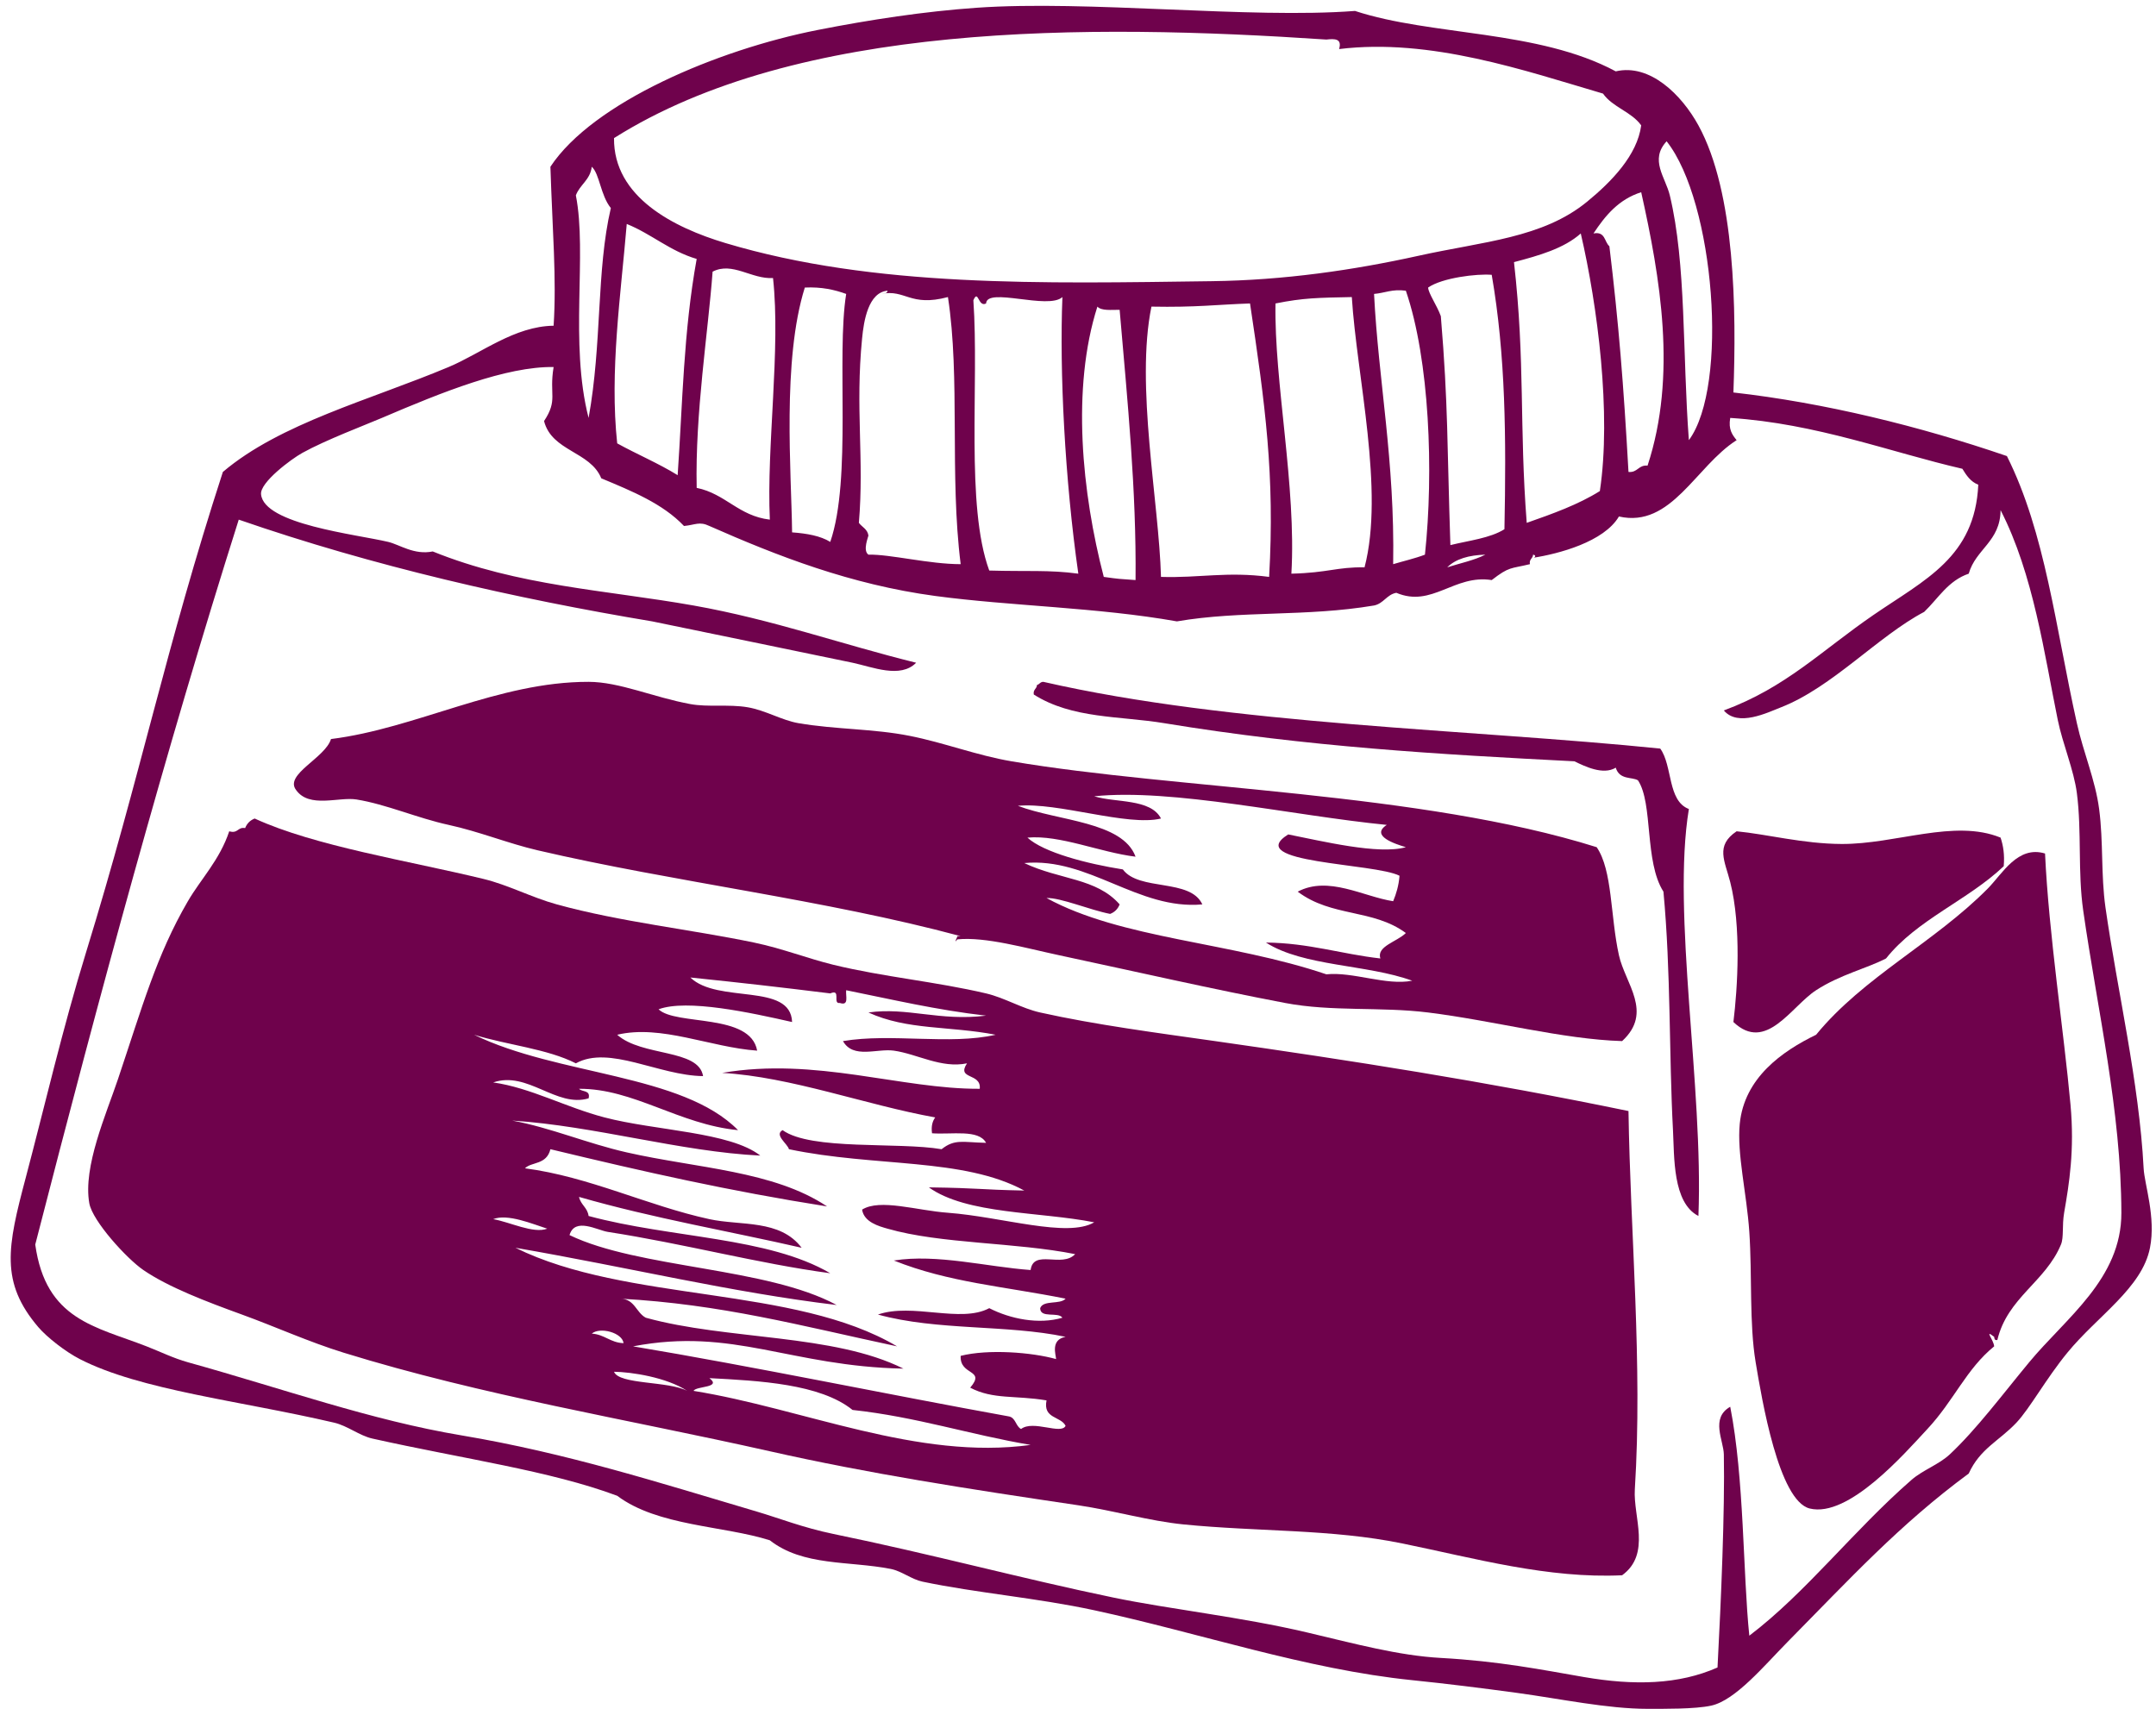 <?xml version="1.0" encoding="UTF-8" standalone="no"?><svg xmlns="http://www.w3.org/2000/svg" xmlns:xlink="http://www.w3.org/1999/xlink" fill="#000000" height="319.4" preserveAspectRatio="xMidYMid meet" version="1" viewBox="48.0 89.8 402.8 319.4" width="402.8" zoomAndPan="magnify"><g fill="#6f024c" fill-rule="evenodd" id="change1_1"><path d="M 422.352 251.656 C 415.652 258.035 406.156 261.613 400.363 268.895 C 396.812 270.746 391.797 271.906 387.297 274.832 C 382.625 277.875 377.945 286.566 371.848 280.773 C 372.629 274.461 373.355 262.883 371.254 254.629 C 370.246 250.656 368.422 247.828 372.449 245.133 C 378.098 245.672 384.848 247.469 392.051 247.504 C 402.199 247.555 413.133 242.785 421.762 246.316 C 422.262 247.797 422.535 249.496 422.352 251.656" fill="inherit"/><path d="M 387.297 283.152 C 396.09 272.395 409.395 265.914 419.383 255.82 C 422.094 253.078 424.973 247.734 430.07 249.285 C 430.762 264.258 433.582 282.531 434.828 296.223 C 435.605 304.742 434.578 310.984 433.637 316.414 C 433.219 318.855 433.609 320.988 433.043 322.355 C 430.148 329.344 423.051 332.262 421.16 340.184 C 420.656 340.301 420.602 339.953 420.566 339.598 C 418.613 338.098 420.438 340.066 420.566 341.375 C 415.348 345.617 413.074 351.473 408.09 356.82 C 403.805 361.422 393.359 373.461 386.109 371.676 C 380.316 370.254 377.164 351.297 376.004 344.348 C 374.793 337.082 375.371 328.156 374.82 319.984 C 374.332 312.781 372.484 305.379 373.035 299.789 C 373.883 291.203 380.938 286.238 387.297 283.152" fill="inherit"/><path d="M 318.383 195.812 C 320.777 195.043 323.402 194.512 325.508 193.441 C 322.434 193.531 319.965 194.23 318.383 195.812 Z M 333.828 195.219 C 330.191 196.102 330.016 195.617 326.695 198.191 C 319.664 197.082 315.547 203.41 308.867 200.566 C 307.051 200.922 306.516 202.566 304.711 202.941 C 291.98 205.09 279.879 203.848 267.879 205.91 C 253.074 203.277 236.82 203.059 222.723 201.16 C 206.918 199.031 193.234 193.688 180.539 188.086 C 178.648 187.18 177.926 187.879 175.789 188.086 C 171.84 183.918 166.07 181.57 160.336 179.176 C 158.27 174.117 151.098 174.156 149.645 168.48 C 152.285 164.477 150.559 163.641 151.43 158.379 C 142.551 158.262 130.641 163.055 119.344 167.891 C 116.316 169.188 108.863 172 104.488 174.426 C 102.387 175.59 96.57 179.93 96.77 182.145 C 97.277 187.773 114.504 189.629 120.535 191.059 C 122.699 191.578 125.344 193.547 128.852 192.844 C 144.855 199.328 161.234 200.047 177.566 202.941 C 192.453 205.586 205.184 210.191 219.16 213.637 C 216.223 216.648 210.977 214.422 207.277 213.637 C 195.953 211.262 181.398 208.309 169.848 205.91 C 144.238 201.637 117.73 195.605 92.605 186.898 C 78.859 230.316 66.645 275.449 54.586 322.355 C 56.555 336.469 65.84 337.652 75.383 341.375 C 78.117 342.449 80.418 343.598 83.102 344.348 C 101.082 349.355 117.312 355.18 134.199 358.008 C 153.992 361.328 171.367 366.922 189.457 372.27 C 193.535 373.473 198.07 375.27 203.711 376.434 C 222.215 380.234 238.734 384.73 255.992 388.312 C 266.652 390.523 279.793 391.91 292.234 394.844 C 301.184 396.953 309.273 399.16 317.188 399.598 C 328.051 400.195 336.133 401.82 343.926 403.168 C 353.332 404.785 361.633 404.59 368.879 401.383 C 369.551 388.758 370.258 372.004 370.062 361.578 C 370.02 358.98 367.512 354.789 371.254 352.664 C 373.887 366.074 373.613 383.766 374.82 395.441 C 385.426 387.391 394.305 375.754 405.121 366.328 C 407.23 364.488 410.199 363.484 412.254 361.578 C 417.23 356.926 422.117 350.371 427.105 344.348 C 433.988 336.031 444.363 328.77 444.332 316.414 C 444.281 297.328 439.895 278.727 437.207 259.98 C 436.156 252.688 436.953 245.223 436.016 237.996 C 435.453 233.664 433.363 228.805 432.449 224.336 C 429.961 212.172 427.91 197.062 421.762 185.121 C 421.715 191.02 417.121 192.371 415.812 196.996 C 411.961 198.301 410.129 201.609 407.496 204.133 C 398.879 208.672 390.324 218.211 380.762 221.957 C 378.219 222.953 372.688 225.684 370.062 222.551 C 381.691 218.25 388.277 211.395 397.992 204.727 C 407.648 198.094 416.973 193.91 417.598 180.371 C 416.164 179.816 415.375 178.625 414.625 177.395 C 401.383 174.352 387.395 168.934 371.254 167.891 C 370.871 170.055 371.652 171.059 372.449 172.047 C 364.812 176.906 360.246 188.535 350.461 186.309 C 347.672 191.043 339.23 193.285 334.422 194.027 C 334.754 194.035 335.098 193.547 334.422 193.441 C 334.387 194.195 333.656 194.262 333.828 195.219 Z M 254.215 197.598 C 257.199 198.016 256.973 197.965 260.152 198.191 C 260.32 181.441 258.664 164.918 257.18 147.691 C 255.605 147.68 253.785 147.914 253.023 147.094 C 248.148 162.332 250.133 181.922 254.215 197.598 Z M 263.121 147.094 C 260.109 161.773 264.527 183.645 264.906 197.598 C 272.152 197.824 277.16 196.555 285.109 197.598 C 286.191 178.535 284.359 165.297 281.539 146.504 C 275.383 146.711 271.441 147.258 263.121 147.094 Z M 286.297 146.504 C 286.027 161.152 290.219 180.699 289.266 196.996 C 296.152 196.828 297.723 195.734 302.934 195.812 C 306.68 181.473 301.488 160.137 300.555 145.309 C 294.27 145.438 291.547 145.453 286.297 146.504 Z M 232.82 196.41 C 239.949 196.621 243.98 196.258 249.461 196.996 C 246.934 179.355 245.93 159.121 246.488 145.309 C 243.832 147.746 232.352 143.387 232.227 146.504 C 230.734 147.289 230.789 143.734 229.852 145.906 C 230.945 161.648 228.359 184.281 232.82 196.41 Z M 304.711 144.723 C 305.527 160.984 308.613 175.84 308.281 195.219 C 310.258 194.629 312.359 194.152 314.219 193.441 C 315.871 177.961 315.086 157.051 310.652 144.121 C 308.129 143.77 306.727 144.555 304.711 144.723 Z M 212.625 144.723 C 213.082 144.586 213.797 144.703 213.812 144.121 C 210.238 144.426 209.379 149.715 209.062 153.035 C 207.77 166.164 209.477 175.523 208.461 187.5 C 209.055 188.293 210.07 188.66 210.246 189.871 C 210.234 190.105 209.133 192.672 210.246 193.441 C 214.305 193.344 221.535 195.215 227.48 195.219 C 225.383 178.547 227.426 160.441 225.102 145.309 C 217.961 147.203 217.203 143.797 212.625 144.723 Z M 198.363 143.531 C 194.09 157.141 195.859 178.156 195.984 189.277 C 198.754 189.48 201.281 189.926 203.117 191.059 C 207.172 179.254 204.223 156.359 206.09 144.723 C 203.902 143.934 201.484 143.383 198.363 143.531 Z M 326.695 141.152 C 323.949 140.918 317.438 141.699 314.812 143.531 C 314.867 144.617 316.434 146.809 317.188 148.879 C 318.582 165.621 318.336 172.781 318.973 191.656 C 322.465 190.797 326.398 190.367 329.07 188.688 C 329.41 171.484 329.301 156.254 326.695 141.152 Z M 178.16 180.961 C 183.582 182.078 185.98 186.215 191.828 186.898 C 191.191 173.191 193.875 155.066 192.422 141.754 C 188.402 142 184.84 138.648 181.133 140.562 C 180.297 151.914 177.855 166.934 178.16 180.961 Z M 330.855 138.781 C 332.977 157.57 331.82 169.246 333.234 187.5 C 338.074 185.805 342.883 184.078 346.895 181.559 C 349.078 167.07 346.465 146.895 343.332 133.426 C 340.188 136.227 335.562 137.543 330.855 138.781 Z M 163.309 172.645 C 167.008 174.691 171.055 176.387 174.605 178.59 C 175.535 165.148 175.68 151.879 178.16 138.184 C 173.113 136.695 169.75 133.531 165.094 131.648 C 163.984 144.906 161.867 159.227 163.309 172.645 Z M 345.703 133.426 C 347.938 132.984 347.719 134.988 348.676 135.812 C 350.414 150.195 351.32 161.504 352.246 177.988 C 353.984 178.145 354.07 176.645 355.809 176.805 C 361.348 159.961 358.168 141.637 354.621 125.715 C 350.414 127.047 347.906 130.09 345.703 133.426 Z M 155.586 126.301 C 157.742 137.281 154.355 153.844 157.965 167.891 C 160.504 153.922 159.391 140.398 162.121 128.676 C 160.191 126.293 160.023 122.285 158.559 120.957 C 158.266 123.434 156.344 124.277 155.586 126.301 Z M 359.965 126.301 C 363.055 139.105 362.316 155.941 363.527 172.047 C 371.008 161.961 368.344 127.535 359.371 116.199 C 356.148 119.688 359.145 122.898 359.965 126.301 Z M 347.488 107.289 C 332.914 103.004 315.262 96.879 298.18 98.969 C 298.77 96.988 297.352 97.02 295.801 97.191 C 250.973 94.191 197.039 93.938 162.715 115.605 C 162.605 126.625 173.859 132.316 183.512 135.211 C 211.375 143.562 242.836 142.758 274.41 142.34 C 287.82 142.168 300.816 140.293 313.031 137.59 C 325.117 134.91 336.203 134.305 344.52 127.484 C 349.059 123.766 353.887 118.809 354.621 113.23 C 352.816 110.676 349.281 109.855 347.488 107.289 Z M 371.848 163.137 C 388.832 165.055 406.684 169.441 422.945 175.02 C 430.129 189.352 432.039 207.047 436.016 224.93 C 437.246 230.473 439.461 235.535 440.176 240.969 C 440.992 247.168 440.488 253.234 441.363 259.387 C 443.539 274.684 447.66 292.059 448.488 308.105 C 448.645 311.133 450.805 317.223 449.676 322.957 C 448.211 330.469 439.855 335.695 434.234 342.566 C 430.262 347.414 427.23 352.977 424.723 355.637 C 421.492 359.062 417.934 360.469 415.812 365.141 C 402.82 374.727 393.551 384.875 381.945 396.629 C 377.613 401.023 372.238 407.52 367.691 408.512 C 364.668 409.176 358.777 409.105 355.809 409.109 C 348.324 409.109 339.52 407.234 331.449 406.133 C 324.883 405.238 318.309 404.418 311.84 403.754 C 291.941 401.723 272.117 394.934 252.43 390.688 C 241.695 388.367 230.516 387.477 220.344 385.344 C 218.293 384.914 216.469 383.371 214.41 382.965 C 206.637 381.441 198.039 382.488 191.828 377.617 C 183.164 374.867 170.891 374.992 163.309 369.297 C 150.766 364.613 134.453 362.387 117.559 358.605 C 115.16 358.066 112.914 356.211 110.434 355.637 C 92.809 351.52 74.281 349.59 62.906 343.754 C 60.27 342.402 56.816 339.719 55.18 337.812 C 47.973 329.383 49.387 322.762 52.801 309.891 C 56.34 296.547 59.637 282.176 64.094 267.699 C 74.301 234.523 78.977 210.805 89.637 177.988 C 100.359 168.887 117.039 164.582 131.82 158.379 C 137.887 155.836 144.094 150.758 151.43 150.664 C 152.004 141.844 151.203 132.734 150.832 120.957 C 158.773 108.93 182.023 99.094 200.742 95.406 C 210.535 93.477 220.758 91.926 230.449 91.25 C 251.152 89.789 281.578 93.348 301.148 91.844 C 315.469 96.551 335.363 95.34 349.867 103.133 C 356.258 101.633 362.18 107.512 365.312 113.23 C 372.215 125.816 372.41 147.875 371.848 163.137" fill="inherit"/><path d="M 252.43 238.59 C 256.352 239.828 262.98 238.98 264.906 242.746 C 258.633 244.27 245.586 239.645 238.168 240.375 C 245.641 243.227 257.746 243.293 260.152 249.879 C 253.445 249.055 246.047 245.77 239.953 246.316 C 242.984 249.105 251.109 251.203 257.777 252.258 C 260.801 256.363 270.398 253.898 272.629 258.793 C 260.621 259.887 251.395 249.938 239.359 251.07 C 246.02 254.23 252.828 253.84 257.18 258.793 C 256.848 259.645 256.254 260.246 255.402 260.57 C 251.586 259.828 246.184 257.52 243.52 257.602 C 257.531 265.262 277.891 265.789 295.801 271.859 C 300.824 271.348 306.953 274.004 311.84 273.055 C 303.43 269.98 291.508 270.406 284.512 265.922 C 292.551 266.004 298.594 268.074 305.898 268.895 C 305.117 266.621 309.023 265.77 310.652 264.141 C 304.48 259.594 296.805 261.211 290.449 256.414 C 296.184 253.379 302.727 257.352 308.281 258.199 C 308.863 256.805 309.32 255.281 309.469 253.441 C 304.863 251.059 280.055 251.117 288.672 245.719 C 294.945 246.953 305.578 249.562 310.652 248.102 C 308.699 247.516 303.918 245.996 307.09 243.938 C 289.605 242.219 266.996 237.086 252.43 238.59 Z M 103.305 237.402 C 101.102 234.496 108.75 231.449 109.84 227.895 C 125.812 225.902 141.07 217.184 157.965 217.207 C 163.73 217.207 170.137 220.113 176.977 221.363 C 180.328 221.977 184.148 221.355 187.672 221.957 C 191.016 222.523 194.059 224.395 197.172 224.93 C 204.215 226.133 211.145 225.945 217.969 227.305 C 224.422 228.582 230.441 230.941 236.984 232.055 C 267.898 237.312 313.48 237.797 346.305 248.102 C 349.281 252.465 348.832 260.91 350.461 268.297 C 351.629 273.59 356.914 278.965 351.055 284.336 C 339.906 283.996 327.027 280.508 314.812 278.992 C 305.938 277.887 296.824 278.879 288.078 277.211 C 274.395 274.605 260.809 271.488 245.895 268.297 C 239.59 266.953 232.176 264.816 226.879 265.324 C 226.168 266.16 226.652 265.379 226.879 264.727 C 227.082 264.727 227.277 264.727 227.48 264.727 C 202.117 257.906 173.848 254.605 148.461 248.688 C 142.914 247.398 137.547 245.184 131.82 243.938 C 125.945 242.66 120.16 240.082 114.594 239.188 C 111.305 238.656 105.77 240.902 103.305 237.402" fill="inherit"/><path d="M 207.277 353.258 C 201.219 348.371 189.805 347.805 180.539 347.316 C 182.918 349.16 178.07 348.758 177.566 349.695 C 198.105 353.004 219.434 362.703 240.547 359.793 C 229.191 357.879 219.242 354.555 207.277 353.258 Z M 162.715 346.125 C 163.664 348.547 172.891 347.832 176.383 349.695 C 172.547 347.16 165.906 346.156 162.715 346.125 Z M 164.5 340.781 C 164.266 338.812 160.094 337.695 158.559 338.996 C 160.977 339.152 162.016 340.691 164.5 340.781 Z M 150.238 319.387 C 147.535 318.527 142.824 316.527 140.141 317.609 C 143.203 318.121 147.652 320.379 150.238 319.387 Z M 185.887 300.977 C 174.863 299.914 166.344 293.184 156.18 293.25 C 156.734 293.887 158.375 293.434 157.965 295.035 C 151.938 296.832 146.562 289.848 140.141 292.062 C 147.105 293.047 153.641 296.688 160.938 298.598 C 170.461 301.094 184.391 301.297 190.043 305.73 C 175.176 305.016 159.098 300.18 143.703 299.191 C 150.844 300.5 157.613 303.434 165.094 305.133 C 178.18 308.109 192.539 308.555 202.52 315.23 C 184.09 312.312 168.617 308.82 150.832 304.539 C 150.105 307.512 147.309 306.852 146.082 308.105 C 158.102 309.68 169.031 315.113 180.539 317.609 C 186.402 318.879 193.719 317.598 197.77 322.957 C 184.715 319.953 169.984 317.434 156.18 313.453 C 156.48 314.93 157.762 315.434 157.965 317.016 C 173.41 321.188 191.457 320.898 203.117 327.715 C 189.562 325.895 175.875 322.199 161.527 319.984 C 159.625 319.688 155.387 317.203 154.402 320.586 C 167.363 326.84 191.262 326.578 204.312 333.652 C 184.383 331.25 165.77 326.672 144.297 322.957 C 165.203 333.266 196.363 329.973 215.594 341.375 C 197.359 337.473 182.848 333.512 163.906 332.465 C 166.605 332.535 166.84 335.074 168.656 336.027 C 183.82 340.223 203.73 339.004 216.781 345.539 C 195.66 345.121 185.004 337.773 166.277 341.375 C 188.559 345.094 214.598 350.516 236.387 354.449 C 237.785 354.633 237.719 356.285 238.762 356.82 C 241.035 355.074 246.262 357.949 247.082 356.223 C 246.148 354.387 242.836 354.934 243.52 351.473 C 237.641 350.488 233.57 351.348 229.258 349.098 C 232.262 345.59 227.277 346.918 227.48 343.152 C 232.633 341.852 240.762 342.48 245.305 343.754 C 245.289 342.996 244.195 340.133 247.082 339.598 C 236.086 337.277 223.09 338.488 212.023 335.434 C 218.438 333.191 227.492 337.105 232.82 334.242 C 236.77 336.262 242.07 337.328 246.488 336.027 C 245.688 334.855 242.34 336.215 242.332 334.242 C 242.91 332.652 246.07 333.629 247.082 332.465 C 235.484 330.145 225.27 329.445 214.996 325.336 C 223.055 324.051 232.391 326.527 240.547 327.113 C 241.09 323.141 246.402 326.762 248.867 324.145 C 237.668 321.902 223.824 322.262 213.812 319.387 C 212.184 318.926 209.422 318.168 209.062 315.828 C 212.402 313.73 219.305 316 225.102 316.414 C 235.203 317.172 247.414 321.16 252.43 318.199 C 242.254 316.184 228.594 316.734 221.535 311.668 C 231.426 311.805 230.641 312.09 239.359 312.262 C 227.934 306.07 211.512 307.922 195.395 304.539 C 195.152 303.535 192.594 301.867 194.207 300.977 C 199.527 304.812 215.852 303.152 223.914 304.539 C 226.398 302.57 227.855 303.262 232.227 303.348 C 230.848 300.77 225.824 301.836 222.129 301.562 C 221.941 300.195 222.227 299.289 222.723 298.598 C 209.785 296.285 195.824 291.02 182.918 290.277 C 200.453 287.281 216.312 293.328 231.043 293.25 C 231.367 290.215 226.625 291.594 228.664 288.492 C 223.852 289.484 219.395 286.746 214.996 286.121 C 211.844 285.68 207.395 287.711 205.492 284.336 C 214.535 282.812 225.434 285.113 234.012 283.152 C 225.316 281.469 217.52 282.328 210.246 278.992 C 217.457 277.953 223.574 280.668 232.227 279.582 C 222.984 278.531 214.664 276.559 206.09 274.832 C 205.953 275.887 206.684 277.809 204.898 277.211 C 203.477 277.445 205.23 274.5 203.117 275.426 C 193.395 274.227 186.871 273.477 176.977 272.453 C 182.082 277.41 195.727 273.352 195.984 280.773 C 188.191 279.008 176.363 276.43 171.035 278.395 C 174.27 281.504 188.191 279.059 189.457 286.121 C 180.734 285.512 171.523 281.195 163.309 283.152 C 167.938 287.289 178.531 285.742 179.352 290.879 C 171.066 290.785 161.828 285.039 155.586 288.492 C 150.207 285.758 142.77 285.078 136.574 283.152 C 152.219 290.801 175.457 290.395 185.887 300.977 Z M 95.578 242.746 C 106.809 247.91 124.348 250.637 138.355 254.043 C 142.973 255.164 147.312 257.496 152.023 258.793 C 163.965 262.082 176.938 263.441 188.859 265.922 C 194.168 267.027 198.859 268.895 203.711 270.082 C 213.105 272.363 222.848 273.223 232.227 275.426 C 235.707 276.246 238.859 278.219 242.332 278.992 C 252.699 281.301 264.172 282.793 275.004 284.336 C 300.309 287.945 325.441 291.863 352.246 297.406 C 352.586 320.324 354.91 344.664 353.43 368.109 C 353.109 373.254 356.52 380.172 351.055 384.152 C 337.215 384.805 323.645 381.004 310.062 378.219 C 296.77 375.48 283.035 376.039 269.07 374.645 C 262.738 374.008 256.156 372.078 249.461 371.074 C 228.594 367.98 210.363 365.16 191.828 360.98 C 165.184 354.984 138.23 350.605 112.219 342.566 C 105.656 340.535 99.461 337.707 93.199 335.434 C 86.574 333.027 79.48 330.332 74.781 327.113 C 71.68 324.988 65.277 317.973 64.684 314.637 C 63.473 307.828 67.84 297.992 70.031 291.473 C 74.602 277.887 77.23 268.285 83.102 258.199 C 85.512 254.055 89.035 250.512 90.828 245.133 C 92.504 245.613 92.367 244.289 93.801 244.531 C 94.133 243.68 94.723 243.086 95.578 242.746" fill="inherit"/><path d="M 358.18 229.68 C 360.512 232.895 359.508 239.449 363.527 240.969 C 360.316 260.492 366.266 292.941 365.312 317.016 C 360.461 314.539 360.824 305.895 360.559 300.977 C 359.805 286.824 360.176 271.34 358.777 256.414 C 355.188 250.793 356.879 239.945 354.023 235.617 C 352.949 234.93 350.57 235.594 349.867 233.246 C 347.508 234.699 344.031 232.969 342.141 232.055 C 316.648 230.746 292.477 229.363 265.5 224.93 C 257.258 223.566 248.32 224.141 241.141 219.578 C 240.973 218.621 241.699 218.559 241.734 217.793 C 242.215 217.684 242.332 217.199 242.926 217.207 C 278.066 225.262 322.836 226.074 358.18 229.68" fill="inherit"/></g></svg>
